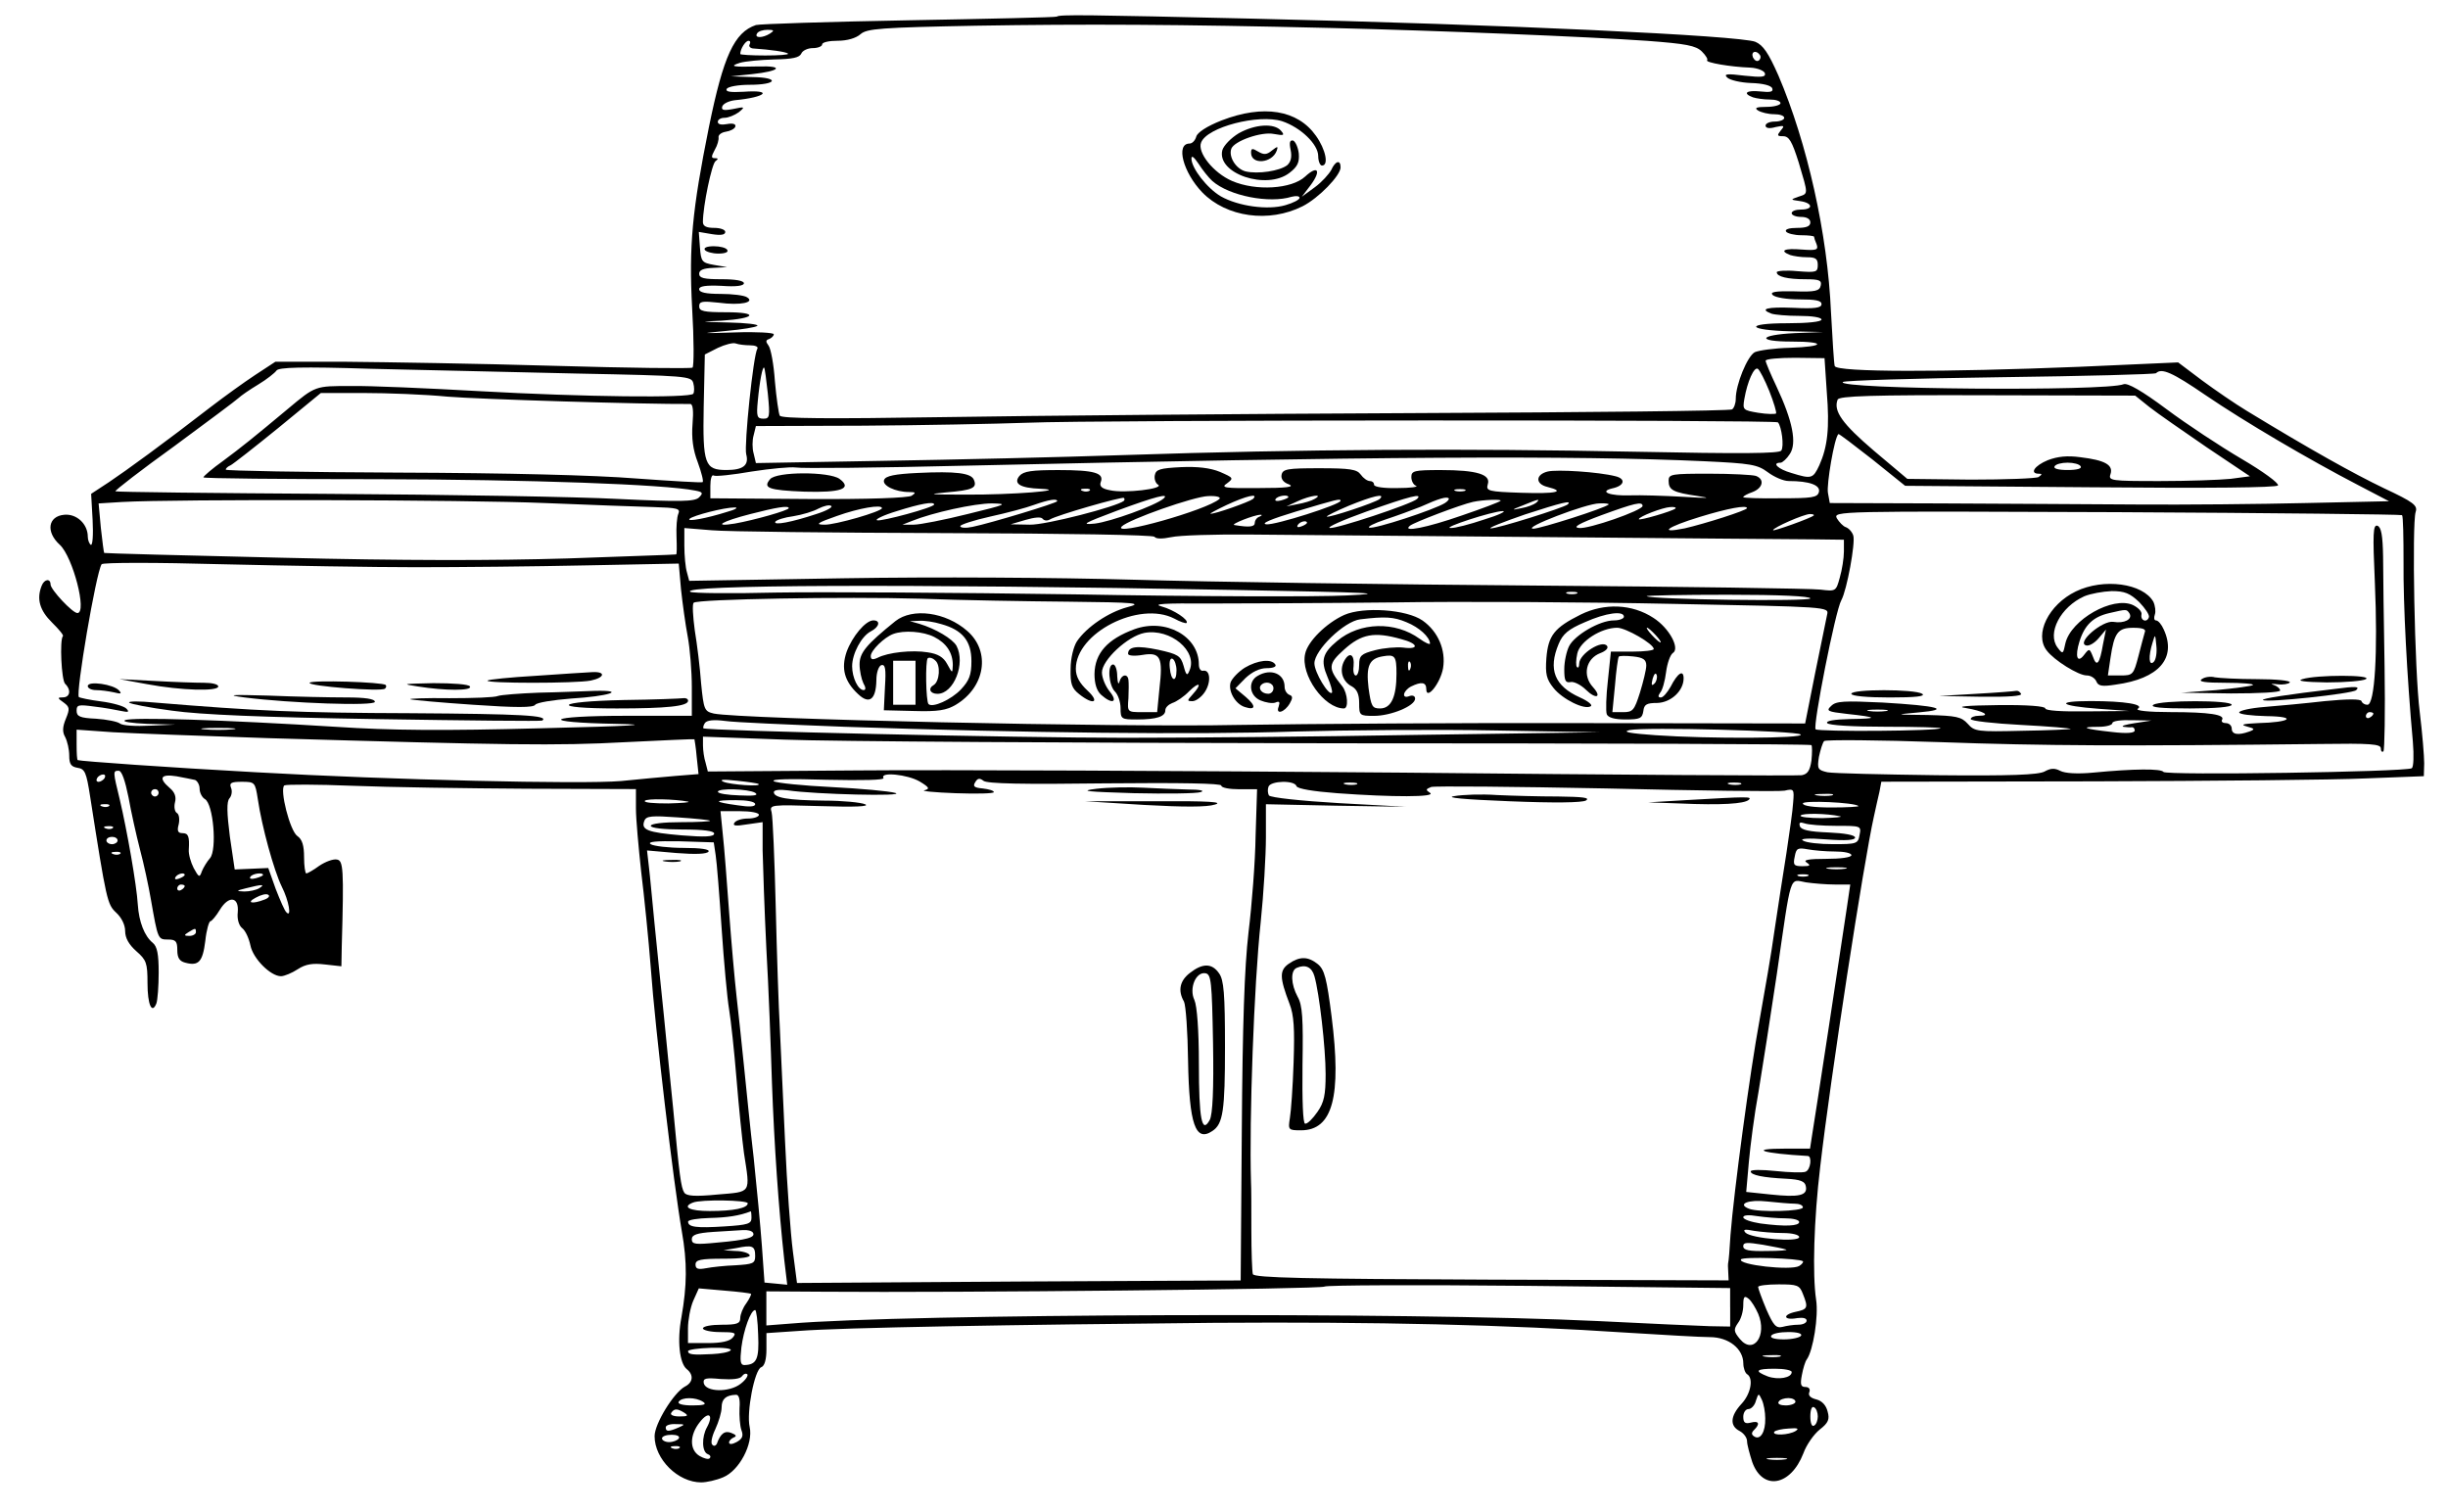 <svg xmlns="http://www.w3.org/2000/svg" xmlns:xlink="http://www.w3.org/1999/xlink" id="Layer_1" x="0px" y="0px" viewBox="0 0 740 457" style="enable-background:new 0 0 740 457;" xml:space="preserve"><g transform="translate(0,457) scale(0.1,-0.1)">	<path d="M3194.6,4519.8c-2.3-2.2-204-6.7-447.5-11.1c-243.4-4.4-450.8-11.1-462.1-14.4c-65.4-22.2-98.1-93.1-142-308.2  c-50.7-251.7-60.9-359.2-50.7-548.8c5.6-94.2,5.6-174.1,1.1-178.5c-4.5-3.3-192.7-1.1-419.3,5.5c-226.5,6.7-508.3,11.1-626.7,12.2  H832.3l-60.9-39.9c-33.8-22.2-93.5-65.4-134.1-96.5c-142-109.8-254.7-191.8-307.7-227.3l-54.1-35.5l4.5-79.8  c2.3-44.4,0-77.6-5.6-74.3c-4.5,3.3-9,14.4-9,24.4c0,38.8-33.8,69.9-71,66.5c-49.6-4.4-56.4-52.1-13.5-90.9  c39.4-36.6,83.4-206.2,53-206.2c-14.7,0-81.1,71-81.1,86.5c0,18.8-19.2,16.6-27-4.4c-15.8-39.9-5.6-74.3,31.6-110.9  c20.3-20,36.1-38.8,32.7-41c-10.1-11.1-4.5-133.1,6.8-144.1c19.2-18.8,14.7-41-6.8-41c-16.9,0-16.9-2.2,2.3-15.5  c18-13.3,19.2-18.8,6.8-48.8c-10.1-24.4-11.3-39.9-2.3-55.4c6.8-13.3,12.4-37.7,12.4-56.5c0-25.5,5.6-33.3,24.8-36.6  c22.5-3.3,27-13.3,38.3-86.5c49.6-317.1,51.8-326,78.9-351.5c15.8-14.4,27-36.6,27-55.4c0-21.1,11.3-41,33.8-61  c30.4-26.6,33.8-35.5,33.8-96.5c0-65.4,13.5-95.4,27-61c3.4,10,6.8,51,6.8,93.1c0,55.4-4.5,78.7-18,89.8  c-24.8,20-41.7,63.2-45.1,115.3c-3.4,58.8-32.7,225.1-54.1,316c-21.4,87.6-21.4,88.7-3.4,88.7c9,0,19.2-29.9,29.3-79.8  c7.9-44.4,23.7-115.3,34.9-158.6c11.3-42.1,25.9-109.8,32.7-149.7c21.4-122,21.4-122,51.8-122c23.7,0,28.2-5.5,28.2-32.2  c0-23.3,6.8-33.3,23.7-37.7c40.6-11.1,53,2.2,60.9,65.4c3.4,33.3,11.3,59.9,15.8,59.9c3.4,0,16.9,15.5,28.2,34.4  c27,44.4,58.6,39.9,54.1-7.8c-2.3-20,3.4-39.9,13.5-47.7s20.3-31,24.8-52.1c7.9-39.9,60.9-93.1,92.4-93.1c10.1,0,33.8,10,50.7,21.1  c23.7,15.5,45.1,18.8,82.3,14.4l49.6-5.5l1.1,59.9c6.8,237.3,4.5,259.5-14.7,262.8c-11.3,2.2-34.9-6.7-53-18.8  c-18-13.3-36.1-23.3-39.4-23.3c-3.4,0-6.8,22.2-6.8,48.8c0,35.5-5.6,54.3-20.3,64.3c-22.5,15.5-54.1,140.8-39.4,153  c5.6,3.3,98.1,3.3,206.3-1.1c108.2-4.4,346-7.8,527.5-8.9l329.1-1.1v-58.8c0-32.2,7.9-117.5,15.8-190.7  c9-73.2,22.5-205.1,29.3-293.8c12.4-175.2,68.8-650.9,93.5-792.8c16.9-95.4,15.8-164.1-1.1-260.6c-13.5-71-5.6-138.6,15.8-156.3  c22.5-17.7,19.2-41-5.6-53.2c-33.8-18.8-91.3-112-91.3-149.7c0-69.9,71-139.7,140.9-139.7c15.8,0,46.2,6.7,66.5,15.5  c48.5,20,91.3,100.9,80,151.9c-10.1,44.4,14.7,173,34.9,180.7c10.1,3.3,15.8,23.3,15.8,54.3v48.8l99.2,6.7  c129.6,10,645.8,18.8,1253.3,24.4c491.4,3.3,883.6-5.5,1251.1-29.9c108.2-6.7,219.8-13.3,248-13.3c57.5,0,101.4-35.5,101.4-79.8  c0-13.3,5.6-28.8,11.3-32.2c20.3-12.2,11.3-59.9-16.9-89.8c-33.8-36.6-36.1-66.5-5.6-82c12.4-6.7,22.5-20,22.5-31  c0-10,7.9-38.8,15.8-63.2c31.6-87.6,116.1-72.1,154.4,26.6c9,25.5,31.6,57.7,49.6,72.1c25.9,20,30.4,31,23.7,54.3  c-4.5,18.8-16.9,32.2-33.8,36.6c-18,4.4-25.9,12.2-21.4,22.2c3.4,8.9-1.1,15.5-12.4,15.5c-13.5,0-15.8,7.8-10.1,36.6  c3.4,18.8,10.1,41,14.7,46.6c19.2,26.6,36.1,130.8,28.2,180.7c-11.3,75.4-6.8,241.7,12.4,401.4c30.4,265,131.9,923.6,162.3,1058.9  c5.6,24.4,12.4,57.7,16.9,75.4l5.6,29.9l645.8,1.1c353.9,1.1,723.6,4.4,819.4,8.9l174.7,6.7l1.1,38.8c0,21.1-5.6,90.9-13.5,155.2  c-15.8,125.3-23.7,567.7-12.4,604.3c6.8,20-5.6,29.9-95.8,72.1c-92.4,44.4-219.8,115.3-414.8,234c-34.9,21.1-94.7,62.1-135.2,92  l-72.1,54.3l-298.7-13.3c-410.3-16.6-732.6-16.6-739.4,2.2c-2.3,6.7-6.8,80.9-11.3,163c-10.1,236.2-72.1,512.3-158.9,715.2  c-30.4,68.7-46.2,92-69.9,102c-48.5,18.8-751.8,52.1-1518.2,69.9C3282.5,4525.3,3201.4,4526.4,3194.6,4519.8z M4024.2,4485.4  c322.3-7.8,781.1-26.6,954.6-38.8c118.3-8.9,147.6-14.4,165.7-32.2c12.4-12.2,19.2-24.4,15.8-26.6c-5.6-6.7,69.9-20,130.7-22.2  c21.4-1.1,40.6-8.9,44-16.6c3.4-12.2-9-13.3-60.9-7.8c-54.1,6.7-64.2,5.5-53-5.5c7.9-7.8,40.6-15.5,72.1-16.6  c37.2-1.1,62-7.8,64.2-16.6c3.4-10-5.6-12.2-36.1-8.9c-41.7,4.4-55.2-5.5-22.5-17.7c10.1-3.3,32.7-6.7,50.7-6.7  c18,0,32.7-4.4,32.7-11.1c0-5.5-19.2-11.1-41.7-11.1c-31.6,0-38.3-3.3-25.9-11.1c9-5.5,30.4-11.1,48.5-11.1  c16.9,0,30.4-4.4,30.4-11.1c0-5.5-12.4-11.1-28.2-11.1s-28.2-5.5-28.2-12.2c0-7.8,11.3-10,30.4-4.4c25.9,5.5,28.2,4.4,15.8-10  c-12.4-15.5-11.3-17.7,6.8-17.7s27-15.5,47.3-79.8c29.3-98.7,29.3-93.1-1.1-103.1c-24.8-8.9-24.8-8.9,5.6-13.3  c38.3-5.5,40.6-25.5,2.3-25.5c-15.8,0-28.2-4.4-28.2-11.1c0-5.5,12.4-11.1,28.2-11.1c18,0,28.2-6.7,28.2-16.6  c0-12.2-12.4-16.6-40.6-16.6c-23.7,0-37.2-4.4-32.7-11.1c3.4-5.5,24.8-11.1,46.2-11.1s38.3-2.2,38.3-4.4s3.4-13.3,7.9-23.3  c5.6-16.6,0-18.8-45.1-15.5c-53,4.4-68.8-3.3-34.9-16.6c10.1-3.3,32.7-6.7,50.7-6.7c25.9,0,32.7-4.4,32.7-23.3  c0-22.2-4.5-23.3-62-18.8c-33.8,3.3-62,1.1-62-3.3c0-13.3,32.7-21.1,86.8-21.1c41.7,0,49.6-3.3,46.2-18.8  c-3.4-16.6-15.8-20-81.1-17.7c-57.5,1.1-73.3-2.2-64.2-11.1c7.9-7.8,44-13.3,80-13.3c49.6,0,67.6-3.3,67.6-14.4  c0-11.1-19.2-14.4-84.5-11.1c-81.1,3.3-104.8-3.3-66.5-17.7c10.1-3.3,47.3-6.7,84.5-6.7c37.2,0,66.5-4.4,66.5-11.1  c0-6.7-41.7-11.1-102.6-11.1c-131.9,0-124-21.1,10.1-24.4l98.1-2.2l-86.8-3.3c-109.3-5.5-116.1-25.5-9-25.5  c105.9,0,101.4-15.5-5.6-18.8c-46.2-1.1-93.5-7.8-105.9-13.3c-22.5-12.2-57.5-97.6-57.5-140.8c0-14.4-5.6-28.8-11.3-32.2  c-6.8-4.4-436.2-8.9-955.8-11.1c-518.5-2.2-1162-7.8-1429.1-12.2c-350.5-5.5-488-4.4-493.7,4.4c-3.4,6.7-10.1,53.2-14.7,104.2  c-3.4,51-12.4,98.7-19.2,107.6c-9,12.2-9,16.6,2.3,20c6.8,3.3,13.5,8.9,13.5,14.4c0,4.4-51.8,7.8-115,5.5  c-108.2-3.3-110.5-3.3-29.3,4.4c48.5,4.4,90.2,11.1,94.7,15.5c4.5,4.4-34.9,8.9-86.8,10c-90.2,2.2-91.3,2.2-21.4,5.5  c103.7,6.7,115,25.5,13.5,25.5c-67.6,0-81.1,3.3-81.1,17.7c0,15.5,9,16.6,59.7,11.1c65.4-8.9,110.5,1.1,84.5,16.6  c-7.9,5.5-44,10-78.9,10c-45.1,0-65.4,4.4-65.4,14.4c0,8.9,19.2,12.2,67.6,10c44-3.3,67.6,0,67.6,7.8s-25.9,12.2-67.6,12.2  c-53,0-67.6,3.3-67.6,16.6c0,11.1,12.4,16.6,42.8,17.7l41.7,2.2l-39.4,6.7c-37.2,6.7-39.4,10-42.8,53.2l-3.4,46.6l39.4-6.7  c27.1-4.4,40.6-2.2,40.6,6.7c0,6.7-14.7,12.2-33.8,12.2c-23.7,0-33.8,5.5-33.8,17.7c0,47.7,27.1,177.4,38.3,184.1  c9,6.7,7.9,8.9-2.3,8.9c-11.3,0-11.3,4.4,0,25.5c7.9,13.3,12.4,29.9,11.3,37.7c-1.1,6.7,7.9,14.4,21.4,16.6  c14.7,2.2,27,8.9,29.3,15.5c2.3,7.8-6.8,11.1-24.8,7.8c-16.9-3.3-28.2-1.1-28.2,6.7c0,6.7,9,12.2,20.3,12.2s30.4,7.8,42.8,16.6  c20.3,16.6,19.2,17.7-16.9,10c-29.3-5.5-36.1-3.3-32.7,7.8c3.4,8.9,20.3,16.6,38.3,18.8c94.7,8.9,117.2,32.2,25.9,25.5  c-40.6-2.2-55.2,0-50.7,8.9c4.5,6.7,34.9,12.2,68.8,12.2c84.5,0,92.4,22.2,9,23.3l-65.4,2.2l64.2,6.7c84.5,8.9,99.2,25.5,20.3,23.3  c-78.9-2.2-91.3,0-56.4,11.1c15.8,4.4,62,8.9,102.6,10c56.4,1.1,76.6,5.5,82.3,17.7c3.4,8.9,19.2,16.6,34.9,16.6  c15.8,0,28.2,5.5,28.2,11.1c0,6.7,21.4,11.1,47.3,11.1c28.2,0,55.2,7.8,68.8,20c19.2,16.6,58.6,20,350.5,25.5  C3275.8,4497.6,3563.2,4496.5,4024.2,4485.4z M2327.9,4468.8c-22.5-14.4-48.5-14.4-39.4,0c3.4,6.7,18,11.1,31.6,11.1  C2340.3,4479.8,2341.4,4477.6,2327.9,4468.8z M2265.9,4435.5c-3.4-5.5,2.3-12.2,13.5-12.2c48.5-3.3,98.1-10,102.6-15.5  c3.4-3.3-28.2-5.5-68.8-5.5c-41.7,0-75.5,2.2-75.5,4.4c0,15.5,15.8,39.9,24.8,39.9C2268.2,4446.6,2269.3,4442.1,2265.9,4435.5z   M5320.3,4403.3c3.4-5.5,1.1-13.3-4.5-16.6c-5.6-3.3-12.4,1.1-16.9,10C5292.1,4414.4,5309,4420,5320.3,4403.3z M2267,3526.3  c15.8,0,25.9-4.4,22.5-10c-12.4-18.8-40.6-292.7-33.8-319.3c9-33.3-9-47.7-59.7-47.7c-65.4,0-72.1,16.6-68.8,191.8l3.4,157.4  l39.4,20c21.4,10,46.2,16.6,54.1,13.3C2233.2,3528.5,2252.4,3526.3,2267,3526.3z M5522.1,3385.5c9-109.8,2.3-166.3-22.5-221.8  c-19.2-41-23.7-42.1-84.5-23.3c-39.4,11.1-60.9,31-32.7,31c5.6,0,19.2,12.2,28.2,26.6c21.4,32.2,9,98.7-40.6,204  c-18,37.7-32.7,73.2-32.7,77.6c0,5.5,39.4,8.9,89,8.9l89-1.1L5522.1,3385.5z M1744.1,3440.9c333.6-6.7,346-7.8,351.6-28.8  c3.4-12.2,3.4-26.6,0-32.2c-9-13.3-328-10-646.9,7.8c-157.8,8.9-332.5,16.6-388.8,15.5c-107.1,0-105.9,1.1-189.3-68.7  C765.8,3246.9,729.7,3218,674.5,3177c-32.7-23.3-59.7-46.6-59.7-49.9s236.7-5.5,526.3-5.5c461-1.1,867.9-15.5,960.3-34.4  c23.7-4.4,24.8-7.8,11.3-21.1c-13.5-12.2-54.1-13.3-241.2-4.4c-124,6.7-516.2,13.3-872.4,15.5c-355,2.2-648.1,5.5-650.3,7.8  c-2.3,2.2,77.8,64.3,178.1,136.4c99.2,73.2,187.1,138.6,193.9,145.3c6.8,6.7,33.8,25.5,59.7,41c25.9,15.5,50.7,35.5,55.2,42.1  c5.6,10,75.5,12.2,285.2,5.5C1273,3452,1553.6,3445.3,1744.1,3440.9z M2321.1,3379.9c6.8-69.9,5.6-75.4-13.5-75.4  s-21.4,6.7-16.9,53.2c5.6,61,14.7,106.4,19.2,100.9C2312.1,3456.4,2316.6,3421,2321.1,3379.9z M5348.5,3387.7  c13.5-34.4,22.5-64.3,20.3-67.6c-3.4-2.2-27-2.2-54.1,2.2c-46.2,7.8-47.3,8.9-41.7,42.1c9,52.1,29.3,97.6,40.6,90.9  C5319.2,3452,5335,3421,5348.5,3387.7z M6667.2,3375.5c117.2-79.8,313.3-195.1,461-271.7l93.5-48.8l-251.3-5.5  c-138.6-3.3-368.6-5.5-511.7-4.4c-142,1.1-409.1,2.2-592.8,3.3l-334.7,1.1l-5.6,31c-4.5,24.4,19.2,166.3,31.6,177.4  c1.1,2.2,47.3-33.3,102.6-76.5l99.2-79.8l560.2-4.4c359.5-3.3,562.4-1.1,566.9,5.5c3.4,6.7-45.1,42.1-109.3,79.8  c-64.2,37.7-166.8,105.3-227.7,150.8c-74.4,55.4-117.2,79.8-129.6,75.4c-51.8-22.2-873.5-15.5-848.7,6.7  c4.5,4.4,218.7,11.1,474.5,14.4c257,3.3,468.9,8.9,472.2,12.2C6534.2,3458.7,6566.9,3444.2,6667.2,3375.5z M1353,3371.1  c92.4-7.8,596.2-23.3,733.7-22.2c7.9,0,10.1-21.1,6.8-59.9c-3.4-42.1,1.1-78.7,15.8-116.4c11.3-31,18-57.7,14.7-59.9  c-2.3-2.2-93.5,3.3-201.7,11.1c-125.1,10-388.8,16.6-718,17.7c-287.4,1.1-521.8,5.5-521.8,8.9c0,4.4,6.8,10,14.7,13.3  c6.8,3.3,72.1,54.3,143.1,112l129.6,106.4h129.6C1170.4,3382.1,1285.4,3377.7,1353,3371.1z M6497,3340  c23.7-18.8,102.6-73.2,173.6-122l130.7-87.6l-58.6-7.8c-32.7-3.3-128.5-6.7-214.1-6.7c-148.8,0-155.5,1.1-148.8,21.1  c9,27.7-16.9,42.1-91.3,51c-39.4,5.5-68.8,2.2-98.1-8.9c-40.6-16.6-56.4-41-27-41c10.1,0,10.1-2.2-1.1-10  c-7.9-4.4-100.3-7.8-205.1-7.8l-191.6,2.2l-101.4,85.4c-94.7,80.9-122.9,119.7-109.3,154.1c3.4,11.1,103.7,14.4,452,13.3l447.5-1.1  L6497,3340z M5374.4,3293.4c11.3-12.2,19.2-73.2,10.1-85.4c-5.6-8.9-116.1-10-447.5-3.3c-497,10-1003.1,7.8-1532.8-10  c-198.4-6.7-530.9-14.4-739.4-17.7l-379.8-6.7l-6.8,28.8c-4.5,15.5-4.5,39.9,0,55.4l6.8,27.7l323.5,1.1c177,1.1,401.2,5.5,497,8.9  C3309.6,3301.2,5366.5,3301.2,5374.4,3293.4z M5151.2,3175.9c142-6.7,161.2-10,192.7-33.3c19.2-14.4,47.3-26.6,63.1-26.6  c62,0,96.9-12.2,91.3-33.3c-4.5-16.6-20.3-18.8-117.2-18.8c-60.9-1.1-111.6,1.1-111.6,3.3c0,3.3,12.4,10,28.2,15.5  c31.6,12.2,37.2,38.8,10.1,48.8c-10.1,3.3-73.3,6.7-140.9,6.7c-113.8,0-122.9-1.1-122.9-21.1c0-28.8,13.5-35.5,89-46.6  c44-6.7,30.4-6.7-44-2.2c-58.6,3.3-130.7,5.5-161.2,4.4c-60.9-2.2-95.8,11.1-54.1,21.1c37.2,7.8,41.7,28.8,10.1,36.6  c-51.8,13.3-177,21.1-205.1,14.4c-37.2-8.9-38.3-37.7-1.1-46.6c57.5-14.4,25.9-21.1-78.9-17.7c-100.3,3.3-107.1,5.5-101.4,25.5  c10.1,29.9-32.7,43.2-142,43.2c-80,0-89-2.2-89-21.1c0-12.2,6.8-24.4,14.7-26.6c6.8-3.3-18-6.7-56.4-6.7c-40.6-1.1-71,3.3-71,10  c0,6.7-5.6,11.1-12.4,11.1c-7.9,0-20.3,8.9-28.2,20c-11.3,15.5-32.7,18.8-124,18.8c-96.9,0-111.6-2.2-115-20  c-2.3-12.2,5.6-23.3,22.5-28.8c18-7.8-6.8-11.1-91.3-11.1c-104.8-1.1-116.1,1.1-95.8,14.4c20.3,15.5,19.2,16.6-21.4,34.4  c-29.3,12.2-68.8,16.6-118.3,14.4c-63.1-3.3-75.5-6.7-78.9-24.4c-2.3-11.1,2.3-24.4,10.1-28.8c19.2-12.2-102.6-26.6-145.4-16.6  c-24.8,4.4-32.7,12.2-28.2,24.4c11.3,27.7-19.2,36.6-127.4,36.6c-80,0-105.9-3.3-118.3-17.7c-19.2-23.3,2.3-36.6,63.1-38.8  c94.7-4.4-89-18.8-225.4-17.7c-108.2,0-120.6,1.1-59.7,6.7c80,6.7,94.7,13.3,84.5,37.7c-7.9,21.1-55.2,26.6-170.2,21.1  c-68.8-3.3-96.9-8.9-101.4-21.1c-6.8-16.6,33.8-36.6,75.5-36.6c20.3,0,21.4-2.2,7.9-11.1c-10.1-6.7-133-11.1-312.2-10l-296.4,2.2  v37.7c0,21.1,4.5,35.5,10.1,31c5.6-3.3,57.5,2.2,115,12.2c57.5,8.9,117.2,14.4,133,12.2c15.8-3.3,248-1.1,513.9,5.5  C4136.9,3190.3,4765.8,3193.7,5151.2,3175.9z M6289.6,3160.4c4.5-6.7-11.3-11.1-39.4-11.1c-28.2,0-44,4.4-39.4,11.1  c3.4,6.7,21.4,11.1,39.4,11.1C6268.2,3171.5,6286.2,3167,6289.6,3160.4z M3293.8,3087.2c-3.4-3.3-13.5-4.4-21.4-1.1  c-9,3.3-5.6,6.7,6.8,6.7C3291.6,3093.9,3298.3,3090.5,3293.8,3087.2z M4427.7,3086.1c-7.9-2.2-21.4-2.2-28.2,0  c-7.9,3.3-2.3,5.5,13.5,5.5S4434.4,3089.4,4427.7,3086.1z M3397.5,3056.2c-21.4-17.7-236.7-73.2-284-72.1l-58.6,1.1l45.1,13.3  c27.1,7.8,47.3,10,51.8,3.3c4.5-5.5,13.5-6.7,21.4-2.2c21.4,13.3,218.7,69.9,224.3,65.4C3399.8,3062.8,3399.8,3058.4,3397.5,3056.2  z M3517,3062.8c-24.8-21.1-160-69.9-207.4-75.4c-44-4.4-33.8,1.1,66.5,38.8C3493.3,3069.5,3537.3,3080.6,3517,3062.8z M3686,3061.7  c-37.2-33.3-324.6-114.2-295.3-83.2c20.3,21.1,218.7,90.9,261.5,92C3678.1,3071.7,3691.7,3067.3,3686,3061.7z M3787.5,3061.7  c-11.3-8.9-117.2-46.6-128.5-44.4c-3.4,0,19.2,12.2,49.6,26.6C3766.1,3070.6,3806.6,3080.6,3787.5,3061.7z M3894.5,3067.3  c0-2.2-10.1-6.7-22.5-10c-12.4-3.3-20.3-1.1-15.8,4.4C3861.9,3071.7,3894.5,3076.1,3894.5,3067.3z M3973.4,3061.7  c-9-5.5-31.6-12.2-50.7-15.5l-33.8-6.7l33.8,15.5C3961,3072.8,4003.9,3078.3,3973.4,3061.7z M4170.7,3061.7  c-13.5-11.1-154.4-57.7-160-53.2c-1.1,2.2,28.2,16.6,67.6,33.3C4149.3,3070.6,4189.8,3080.6,4170.7,3061.7z M4283.4,3061.7  c-16.9-15.5-244.6-90.9-263.7-87.6c-10.1,2.2,40.6,24.4,111.6,49.9C4263.1,3070.6,4302.6,3080.6,4283.4,3061.7z M4367.9,3049.5  c-31.6-20-214.1-79.8-228.8-74.3c-6.8,2.2,14.7,13.3,48.5,24.4s82.3,28.8,107.1,38.8c56.4,25.5,77.8,31,84.5,25.5  C4381.4,3061.7,4376.9,3055.1,4367.9,3049.5z M1646,3049.5c136.4-5.5,285.2-11.1,330.2-12.2c71-2.2,81.1-4.4,74.4-20  c-4.5-10-6.8-41-5.6-69.9c1.1-29.9,1.1-53.2-1.1-53.2c-2.3-1.1-149.9-5.5-330.2-12.2c-225.4-6.7-492.5-6.7-862.2,2.2  c-294.2,6.7-536.5,13.3-536.5,14.4c-1.1,0-5.6,34.4-10.1,75.4l-6.8,74.3l71,4.4C529.1,3061.7,1415,3059.5,1646,3049.5z   M3195.8,3055.1c0-5.5-201.7-66.5-255.8-77.6c-20.3-4.4-37.2-3.3-37.2,2.2c0,4.4,40.6,17.7,90.2,28.8  c50.7,11.1,109.3,26.6,133,35.5C3169.8,3059.5,3195.8,3063.9,3195.8,3055.1z M4052.3,3056.2c0-11.1-198.4-74.3-224.3-71  c-18,2.2,13.5,15.5,90.2,38.8C4041.1,3060.6,4052.3,3063.9,4052.3,3056.2z M4535.9,3056.2c-2.3-3.3-55.2-23.3-117.2-44.4  c-104.8-36.6-182.6-52.1-156.7-31c11.3,10,154.4,64.3,190.5,72.1C4482.9,3059.5,4541.5,3061.7,4535.9,3056.2z M4644.1,3050.6  c-6.8-5.5-25.9-13.3-45.1-16.6c-31.6-6.7-31.6-5.5,5.6,8.9C4653.1,3062.8,4656.5,3062.8,4644.1,3050.6z M4738.7,3045.1  c-12.4-10-213-73.2-232.2-72.1c-11.3,0,36.1,18.8,103.7,42.1C4719.6,3050.6,4754.5,3059.5,4738.7,3045.1z M2467.7,3016.3  c-73.3-24.4-130.7-35.5-124-23.3c3.4,5.5,28.2,13.3,54.1,16.6c27.1,4.4,60.9,14.4,76.6,23.3c15.8,7.8,32.7,12.2,38.3,7.8  C2518.4,3037.3,2499.2,3026.2,2467.7,3016.3z M2823.8,3045.1c0-8.9-160-52.1-172.4-47.7c-7.9,2.2,19.2,15.5,59.7,27.7  C2781,3047.3,2823.8,3055.1,2823.8,3045.1z M2925.3,3016.3c-71-17.7-144.3-32.2-163.4-32.2H2728l28.2,11.1  c63.1,25.5,189.3,53.2,242.3,53.2C3049.2,3047.3,3042.5,3045.1,2925.3,3016.3z M4862.7,3045.1c-11.3-11.1-206.3-73.2-227.7-73.2  c-36.1,1.1,160,76.5,199.5,76.5C4852.6,3049.5,4865,3047.3,4862.7,3045.1z M4965.3,3040.6c0-13.3-164.6-71-192.7-66.5  c-19.2,2.2,0,13.3,68.8,38.8C4941.6,3049.5,4965.3,3055.1,4965.3,3040.6z M2198.3,3022.9c-63.1-20-124-31-113.8-21.1  s104.8,34.4,136.4,34.4C2233.2,3036.2,2223.1,3029.6,2198.3,3022.9z M2384.3,3034c0-6.7-105.9-36.6-163.4-46.6  c-68.8-11.1-39.4,6.7,47.3,28.8C2345.9,3036.2,2384.3,3042.9,2384.3,3034z M2666,3034c0-10-142-51-173.6-49.9  c-29.3,0-22.5,5.5,38.3,26.6C2596.1,3034,2666,3046.2,2666,3034z M5064.5,3032.9c-7.9-7.8-110.5-37.7-110.5-32.2  c0,7.8,72.1,35.5,94.7,36.6C5061.1,3038.4,5067.8,3036.2,5064.5,3032.9z M5280.9,3034c0-6.7-129.6-47.7-188.2-61  c-82.3-16.6-53,4.4,45.1,34.4C5224.5,3034,5280.9,3044,5280.9,3034z M4486.3,2999.6c-42.8-14.4-89-26.6-101.4-25.5  c-28.2,0,127.4,51,157.8,51C4555,3025.1,4530.2,3012.9,4486.3,2999.6z M7261.1,3012.9c3.4-3.3,4.5-67.6,4.5-143  c-1.1-123.1,10.1-342.6,28.2-542.2c3.4-41,2.3-76.5-3.4-79.8c-18-11.1-743.9-22.2-750.6-11.1c-6.8,10-86.8,10-213-2.2  c-47.3-4.4-84.5-2.2-99.2,5.5c-16.9,8.9-29.3,7.8-47.3-2.2c-19.2-10-101.4-13.3-324.6-11.1c-164.6,2.2-313.3,5.5-331.4,8.9  c-29.3,6.7-31.6,10-25.9,46.6c4.5,21.1,11.3,43.2,15.8,47.7c4.5,4.4,163.4,3.3,352.8-3.3c307.7-11.1,559-12.2,1147.4-5.5  c151,2.2,182.6,0,182.6-13.3c0-8.9,3.4-12.2,7.9-8.9c3.4,4.4,5.6,118.6,3.4,255c-2.3,135.3-4.5,286.1-4.5,333.7  c-1.1,64.3-5.6,88.7-16.9,93.1c-13.5,4.4-14.7-22.2-7.9-173c9-208.5,0-368.1-22.5-368.1c-7.9,0-15.8,4.4-18,11.1  c-2.3,6.7-41.7,6.7-110.5,0c-58.6-6.7-140.9-14.4-182.6-17.7c-42.8-3.3-76.6-11.1-76.6-16.6s37.2-10,82.3-11.1  c94.7-1.1,74.4-18.8-25.9-21.1c-45.1-2.2-54.1-4.4-33.8-10c24.8-6.7,25.9-8.9,7.9-15.5c-33.8-12.2-53-8.9-53,8.9  c0,8.9-7.9,16.6-18,16.6c-9,0-14.7,4.4-11.3,10c10.1,15.5-37.2,23.3-156.7,23.3c-65.4,0-105.9,4.4-98.1,10  c21.4,13.3-39.4,23.3-142,23.3c-109.3,0-95.8-14.4,23.7-23.3l92.4-6.7l-126.2-1.1c-78.9-1.1-127.4,2.2-127.4,8.9  c0,6.7-54.1,11.1-143.1,10c-95.8-1.1-128.5-4.4-96.9-8.9c53-8.9,77.8-23.3,39.4-23.3c-13.5,0-24.8-4.4-24.8-10  s68.8-13.3,152.2-17.7c84.5-4.4,151-10,149.9-12.2c-2.3-1.1-67.6-4.4-146.5-5.5c-135.2-3.3-144.3-2.2-164.6,21.1  c-19.2,21.1-33.8,24.4-121.7,26.6c-100.3,1.1-100.3,1.1-27.1,7.8c101.4,8.9,59.7,20-109.3,29.9c-116.1,5.5-139.8,4.4-154.4-10  c-16.9-15.5-11.3-17.7,47.3-24.4c93.5-10,96.9-14.4,10.1-15.5c-48.5-1.1-74.4-5.5-69.9-12.2c4.5-6.7,75.5-11.1,177-11.1  c93.5,0,167.9-2.2,165.7-4.4c-7.9-8.9-369.7-11.1-377.6-3.3c-9,8.9,59.7,359.2,77.8,390.3c16.9,31,42.8,173,36.1,195.1  c-3.4,11.1-13.5,22.2-22.5,25.5c-7.9,2.2-20.3,15.5-27.1,26.6c-11.3,22.2-2.3,22.2,845.3,18.8  C6868.9,3019.6,7257.8,3015.1,7261.1,3012.9z M3807.8,3008.5c-7.9-2.2-14.7-11.1-14.7-18.8c0-12.2-15.8-14.4-62-6.7  c-12.4,2.2,60.9,31,78.9,31C3816.8,3014,3814.5,3011.8,3807.8,3008.5z M5482.6,3011.8c-7.9-7.8-122.9-48.8-122.9-44.4  c0,7.8,93.5,48.8,111.6,48.8C5480.4,3016.3,5484.9,3014,5482.6,3011.8z M3950.9,2989.6c0-2.2-7.9-7.8-18-11.1  c-9-3.3-13.5-2.2-10.1,4.4C3929.5,2994.1,3950.9,2998.5,3950.9,2989.6z M2857.6,2958.6c367.4-1.1,627.8-5.5,632.3-11.1  c4.5-6.7,23.7-6.7,50.7-1.1c23.7,5.5,133,8.9,241.2,7.8c108.2-1.1,517.3-4.4,907.3-7.8c391.1-3.3,749.5-6.7,798-6.7l86.8-1.1v-35.5  c0-20-5.6-55.4-12.4-78.7c-11.3-42.1-12.4-42.1-58.6-36.6c-25.9,3.3-412.5,8.9-858.8,12.2c-446.3,3.3-994.1,11.1-1217.2,17.7  c-237.8,6.7-599.6,8.9-874.6,4.4l-468.9-7.8l-6.8,25.5c-4.5,14.4-7.9,51-7.9,80.9v53.2l82.3-6.7  C2194.9,2963,2513.9,2959.7,2857.6,2958.6z M1257.2,2855.5c127.4,0,358.4,2.2,512.8,5.5l281.8,5.5l6.8-77.6  c4.5-42.1,13.5-107.6,20.3-143c6.8-36.6,12.4-105.3,12.4-153v-86.5H1894c-245.7,0-270.5-20-30.4-24.4  c117.2-2.2,50.7-6.7-228.8-13.3c-294.2-7.8-452-6.7-619.9,4.4c-338.1,21.1-617.6,29.9-636.8,20c-10.1-4.4,18-8.9,67.6-11.1  l84.5-2.2l-76.6-3.3c-42.8-2.2-83.4,0-91.3,6.7c-6.8,5.5-39.4,12.2-72.1,14.4c-48.5,2.2-58.6,6.7-58.6,24.4s5.6,18.8,54.1,12.2  c29.3-3.3,65.4-10,81.1-13.3c21.4-4.4,24.8-3.3,15.8,6.7c-6.8,7.8-41.7,17.7-76.6,22.2c-34.9,4.4-65.4,11.1-67.6,13.3  c-10.1,10,51.8,375.9,68.8,401.4c3.4,5.5,166.8,5.5,362.9,0C866.1,2859.9,1129.8,2855.5,1257.2,2855.5z M3736.8,2786.7  c413.6-7.8,465.5-10,332.5-16.6c-86.8-4.4-454.2-3.3-817.1,3.3c-362.9,5.5-769.8,7.8-906.2,5.5c-135.2-3.3-251.3-2.2-259.2,2.2  C2052.9,2802.3,2723.5,2805.6,3736.8,2786.7z M4765.8,2775.6c-7.9-2.2-21.4-2.2-28.2,0c-7.9,3.3-2.3,5.5,13.5,5.5  C4766.9,2781.2,4772.5,2779,4765.8,2775.6z M3229.6,2751.3c208.5-2.2,225.4-4.4,178.1-16.6c-57.5-15.5-122.9-59.9-152.2-103.1  c-10.1-15.5-19.2-51-19.2-83.2c-1.1-45.5,3.4-58.8,25.9-76.5c42.8-34.4,64.2-25.5,24.8,11.1c-23.7,22.2-34.9,42.1-34.9,65.4  c0,108.7,191.6,206.2,297.5,151.9c18-10,34.9-15.5,37.2-13.3c7.9,8.9-38.3,39.9-75.5,49.9c-29.3,7.8,7.9,10,140.9,8.9  c99.2,0,350.5,1.1,557.9,3.3c207.4,3.3,589.5,1.1,847.6-4.4c468.9-8.9,471.1-8.9,465.5-32.2c-2.3-13.3-19.2-92-36.1-176.3  l-30.4-153l-666.1,1.1c-365.2,1.1-837.4-2.2-1048.2-5.5c-361.8-7.8-1504.7,17.7-1584.7,34.4c-28.2,6.7-30.4,11.1-38.3,90.9  c-3.4,47.7-12.4,119.7-19.2,160.8c-5.6,42.1-7.9,78.7-3.4,83.2c11.3,11.1,457.6,18.8,687.5,12.2  C2902.7,2755.7,3102.2,2752.4,3229.6,2751.3z M5472.5,2761.2c0-10-482.4-3.3-494.8,6.7c-2.3,2.2,107.1,4.4,244.6,4.4  C5380,2772.3,5472.5,2767.9,5472.5,2761.2z M5701.3,2420.8c-14.7-2.2-37.2-2.2-50.7,0c-14.7,2.2-3.4,4.4,24.8,4.4  S5714.8,2423.1,5701.3,2420.8z M7174.4,2413.1c0-3.3-4.5-8.9-11.3-12.2c-5.6-3.3-11.3-1.1-11.3,4.4c0,6.7,5.6,12.2,11.3,12.2  C7169.9,2417.5,7174.4,2415.3,7174.4,2413.1z M2553.3,2373.2c556.8-18.8,1059.5-24.4,1358.1-14.4c161.2,4.4,435.1,6.7,608.6,3.3  l315.6-5.5l-545.5-7.8c-299.8-5.5-701-8.9-890.4-8.9c-323.5,0-1264.6,21.1-1273.6,28.8c-1.1,1.1,0,8.9,4.5,15.5  c5.6,8.9,27.1,11.1,60.9,6.7C2219.7,2386.5,2383.1,2379.8,2553.3,2373.2z M6453,2384.2c-28.2-4.4-42.8-8.9-33.8-11.1  c9-1.1,20.3-2.2,25.9-1.1c4.5,0,7.9-4.4,7.9-10c0-7.8-23.7-10-69.9-4.4c-82.3,8.9-99.2,15.5-39.4,15.5c23.7,0,41.7,5.5,41.7,11.1  c0,6.7,25.9,10,59.7,8.9l58.6-1.1L6453,2384.2z M702.7,2365.4c-23.7-2.2-62-2.2-84.5,0c-23.7,2.2-4.5,4.4,41.7,4.4  C706,2369.8,725.2,2367.6,702.7,2365.4z M5443.2,2349.9c13.5-12.2-278.4-13.3-438.4-2.2c-77.8,5.5-102.6,10-78.9,15.5  C4973.2,2373.2,5430.8,2361,5443.2,2349.9z M812,2338.8c721.3-21.1,871.2-23.3,1076.4-12.2c115,5.5,209.6,10,210.8,8.9  c0,0,4.5-24.4,6.8-53.2l5.6-52.1l-68.8-5.5c-38.3-3.3-112.7-10-165.7-15.5c-119.5-10-694.3,3.3-1104.5,26.6  c-264.9,14.4-528.6,33.3-537.6,36.6c-2.3,1.1-3.4,21.1-3.4,46.6v45.5l110.5-7.8C401.7,2353.2,613.6,2345.4,812,2338.8z   M4043.3,2323.3c784.4,0,1429.1-2.2,1432.5-5.5c2.3-3.3,2.3-23.3,0-46.6c-4.5-29.9-11.3-41-29.3-44.4  c-13.5-2.2-556.8,1.1-1208.2,7.8c-650.3,5.5-1389.7,8.9-1641,6.7l-457.6-3.3l-6.8,26.6c-4.5,13.3-7.9,37.7-7.9,52.1v26.6l245.7-8.9  C2504.9,2328.8,3257.7,2324.4,4043.3,2323.3z M316.1,2217.9c-3.4-5.5-12.4-11.1-18-11.1c-6.8,0-7.9,5.5-4.5,11.1  c3.4,6.7,12.4,11.1,18,11.1C318.3,2229,319.4,2224.6,316.1,2217.9z M589.9,2212.4c6.8-3.3,13.5-14.4,13.5-26.6  c0-12.2,7.9-26.6,15.8-31c25.9-14.4,37.2-153,15.8-178.5c-9-10-20.3-28.8-24.8-39.9c-6.8-20-9-18.8-24.8,10  c-9,17.7-15.8,42.1-14.7,55.4c2.3,39.9-1.1,49.9-19.2,49.9c-13.5,0-16.9,6.7-11.3,26.6c3.4,15.5,1.1,31-5.6,34.4  c-6.8,4.4-9,18.8-5.6,32.2c4.5,16.6-1.1,31-15.8,43.2c-34.9,29.9-28.2,43.2,20.3,35.5C556.1,2219,582.1,2214.6,589.9,2212.4z   M2779.9,2207.9c29.3-17.7,31.6-22.2,14.7-26.6c-12.4-2.2,30.4-6.7,94.7-8.9c63.1-2.2,115-1.1,115,3.3c0,4.4-14.7,8.9-33.8,11.1  c-25.9,2.2-30.4,6.7-22.5,18.8c6.8,12.2,13.5,13.3,24.8,4.4c10.1-8.9,119.5-11.1,367.4-7.8c229.9,2.2,351.6,0,351.6-6.7  s24.8-11.1,54.1-11.1h54.1l-4.5-140.8c-1.1-78.7-11.3-209.6-21.4-291.6c-12.4-107.6-18-277.2-20.3-601l-3.4-451.3l-670.6-3.3  l-670.6-4.4l-12.4,95.4c-6.8,52.1-18,201.8-23.7,332.6s-13.5,286.1-15.8,343.7c-3.4,57.7-9,222.9-12.4,365.9  c-3.4,143-9,271.7-12.4,285c-6.8,23.3-5.6,23.3,149.9,18.8c102.6-3.3,147.6-1.1,133,5.5c-12.4,5.5-67.6,11.1-124,11.1  c-110.5,1.1-152.2,8.9-152.2,25.5c0,6.7,16.9,8.9,42.8,5.5c81.2-12.2,359.5-18.8,324.6-7.8c-19.2,5.5-104.8,13.3-191.6,17.7  c-87.9,4.4-166.8,12.2-175.8,17.7c-10.1,6.7,48.5,7.8,161.2,4.4c105.9-2.2,174.7-1.1,170.2,5.5  C2659.3,2237.9,2743.8,2229,2779.9,2207.9z M2293,2200.2c10.1-8.9-84.5-2.2-105.9,6.7c-14.7,6.7-1.1,7.8,39.4,3.3  C2260.3,2206.8,2290.7,2202.4,2293,2200.2z M779.3,2154.7c12.4-84.3,48.5-215.1,72.1-263.9c22.5-44.4,30.4-95.4,14.7-78.7  c-5.6,4.4-19.2,36.6-32.7,71l-22.5,63.2l-50.7-2.2l-50.7-2.2l-14.7,99.8c-9,71-10.1,105.3-1.1,115.3c6.8,7.8,9,22.2,4.5,32.2  c-5.6,14.4,1.1,17.7,32.7,17.7C770.3,2206.8,771.4,2205.7,779.3,2154.7z M3919.3,2193.5c3.4-7.8,49.6-15.5,122.9-21.1  c166.8-12.2,300.9-12.2,280.6,1.1c-13.5,8.9-13.5,11.1,3.4,17.7c10.1,3.3,249.1,1.1,529.7-4.4c279.5-6.7,523-10,538.7-6.7  c28.2,6.7,29.3,4.4,25.9-35.5c-1.1-23.3-11.3-92-20.3-153c-10.1-62.1-25.9-166.3-36.1-234c-9-66.5-30.4-188.5-45.1-270.5  c-29.3-158.6-77.8-520-87.9-649.7c-2.3-42.1-5.6-79.8-6.8-83.2s-1.1-16.6,0-29.9l1.1-24.4l-715.7,2.2c-568,2.2-718,5.5-722.5,16.6  c-2.3,7.8-4.5,67.6-4.5,133.1s0,130.8-1.1,146.4c-5.6,187.4,9,595.4,29.3,783.9c9,86.5,15.8,202.9,15.8,257.2v99.8l211.9-4.4  l210.8-3.3l-202.9,11.1c-113.8,6.7-206.3,16.6-210.8,23.3c-3.4,6.7-4.5,17.7-1.1,26.6C3841.6,2210.2,3913.7,2212.4,3919.3,2193.5z   M4100.8,2199.1c-7.9-2.2-23.7-2.2-33.8,0c-11.3,3.3-4.5,5.5,13.5,5.5C4099.7,2204.6,4107.6,2202.4,4100.8,2199.1z M5261.7,2199.1  c-7.9-2.2-23.7-2.2-33.8,0c-11.3,3.3-4.5,5.5,13.5,5.5C5260.6,2204.6,5268.5,2202.4,5261.7,2199.1z M479.5,2173.6  c0-5.5-4.5-11.1-11.3-11.1c-5.6,0-11.3,5.5-11.3,11.1c0,6.7,5.6,11.1,11.3,11.1C475,2184.7,479.5,2180.2,479.5,2173.6z   M2282.8,2173.6c11.3-7.8-3.4-10-47.3-7.8c-36.1,1.1-65.4,5.5-65.4,11.1C2170.1,2188,2262.5,2185.8,2282.8,2173.6z M5537.8,2165.8  c-11.3-2.2-31.6-2.2-45.1,0c-14.7,2.2-5.6,4.4,19.2,4.4C5536.7,2171.4,5548,2169.1,5537.8,2165.8z M2079.9,2147  c9-2.2-18-4.4-59.7-5.5c-42.8,0-74.4,2.2-71,7.8C1953.7,2156.9,2040.5,2154.7,2079.9,2147z M2282.8,2139.2c0-7.8-18-8.9-53-3.3  c-73.3,10-75.5,15.5-5.6,15.5C2258,2151.4,2282.8,2147,2282.8,2139.2z M5617.9,2133.7c2.3-2.2-33.8-4.4-81.2-4.4  c-54.1,0-86.8,4.4-86.8,12.2C5449.9,2151.4,5605.5,2144.7,5617.9,2133.7z M329.6,2133.7c-3.4-3.3-13.5-4.4-21.4-1.1  c-9,3.3-5.6,6.7,6.8,6.7C327.3,2140.3,334.1,2137,329.6,2133.7z M2294.1,2107c0-5.5-14.7-11.1-32.7-11.1  c-19.2,0-37.2-5.5-41.7-13.3c-5.6-8.9,4.5-10,38.3-4.4l47.3,6.7v-85.4c1.1-47.7,5.6-180.7,11.3-297.2  c6.8-115.3,13.5-298.3,16.9-404.7c6.8-188.5,20.3-382.5,37.2-535.5l9-75.4l-33.8,3.3l-34.9,3.3l-7.9,110.9  c-4.5,61-15.8,180.7-24.8,266.1c-10.1,85.4-22.5,210.7-29.3,277.2c-6.8,67.6-16.9,161.9-22.5,210.7c-5.6,48.8-15.8,164.1-22.5,255  c-6.8,92-14.7,197.4-19.2,236.2l-6.8,68.7h58.6C2268.2,2118.1,2294.1,2113.7,2294.1,2107z M5562.6,2102.6c9-2.2-14.7-4.4-54.1-5.5  c-39.4,0-68.8,3.3-65.4,7.8C5447.7,2112.6,5522.1,2111.5,5562.6,2102.6z M2146.4,2089.3c2.3-2.2-36.1-4.4-86.8-4.4  c-54.1,0-92.4-4.4-92.4-11.1c0-6.7,39.4-11.1,95.8-11.1c64.2,0,95.8-4.4,95.8-12.2c0-10-28.2-11.1-98.1-5.5  c-103.7,8.9-124,16.6-112.7,44.4c5.6,14.4,22.5,15.5,100.3,10C2100.2,2096,2144.2,2091.5,2146.4,2089.3z M5550.2,2073.8  c75.5,0,76.6,0,71-27.7c-4.5-26.6-9-27.7-80-27.7c-40.6,0-82.3,4.4-91.3,11.1c-10.1,5.5,15.8,7.8,71,3.3  c59.7-4.4,86.8-2.2,86.8,5.5s-31.6,13.3-81.1,15.5c-57.5,2.2-82.3,7.8-85.7,18.8c-3.4,11.1,0,13.3,13.5,8.9  C5465.7,2077.1,5508.5,2073.8,5550.2,2073.8z M340.9,2067.1c-3.4-3.3-13.5-4.4-21.4-1.1c-9,3.3-5.6,6.7,6.8,6.7  C338.6,2073.8,345.4,2070.5,340.9,2067.1z M355.5,2029.4c0-5.5-7.9-11.1-16.9-11.1s-16.9,5.5-16.9,11.1c0,6.7,7.9,11.1,16.9,11.1  S355.5,2036.1,355.5,2029.4z M2163.4,1985.1c3.4-21.1,11.3-120.9,18-221.8c6.8-100.9,16.9-210.7,22.5-243.9  c5.6-33.3,15.8-128.6,22.5-210.7s16.9-182.9,22.5-224c19.2-124.2,23.7-116.4-80-125.3c-68.8-6.7-93.5-4.4-100.3,5.5  c-10.1,15.5-14.7,49.9-33.8,255c-6.8,69.9-20.3,197.4-28.2,282.7c-9,85.4-21.4,210.7-28.2,277.2c-6.8,67.6-13.5,144.1-16.9,170.8  l-5.6,48.8l89-7.8c56.4-4.4,92.4-3.3,96.9,4.4c4.5,6.7-22.5,11.1-75.5,11.1c-45.1,0-90.2,5.5-99.2,11.1c-11.3,7.8,15.8,10,86.8,8.9  l103.7-3.3L2163.4,1985.1z M5546.9,1996.2c27,0,49.6-4.4,49.6-11.1s-32.7-11.1-75.5-11.1c-54.1,0-72.1-3.3-59.7-11.1  c13.5-8.9,10.1-11.1-12.4-11.1c-25.9,0-29.3,3.3-23.7,28.8c4.5,25.5,9,27.7,39.4,22.2C5482.6,1999.5,5519.8,1996.2,5546.9,1996.2z   M363.4,1989.5c-3.4-3.3-13.5-4.4-21.4-1.1c-9,3.3-5.6,6.7,6.8,6.7C361.1,1996.2,367.9,1992.8,363.4,1989.5z M5577.3,1944.1  c-14.7-2.2-37.2-2.2-50.7,0c-14.7,2.2-3.4,4.4,24.8,4.4S5590.8,1946.3,5577.3,1944.1z M558.4,1925.2c0-2.2-7.9-7.8-18-11.1  c-9-3.3-13.5-2.2-10.1,4.4C537,1929.6,558.4,1934.1,558.4,1925.2z M795.1,1925.2c0-2.2-10.1-6.7-22.5-10  c-12.4-3.3-20.3-1.1-15.8,4.4C762.4,1929.6,795.1,1934.1,795.1,1925.2z M5464.6,1921.9c-7.9-2.2-21.4-2.2-28.2,0  c-7.9,3.3-2.3,5.5,13.5,5.5S5471.3,1925.2,5464.6,1921.9z M5546.9,1896.4h46.2l-10.1-68.7c-13.5-93.1-98.1-647.5-105.9-693  l-5.6-36.6H5397c-115,0-69.9-14.4,67.6-22.2c13.5,0,9-42.1-6.8-47.7c-7.9-3.3-48.5-2.2-90.2,2.2c-41.7,4.4-75.5,4.4-75.5-1.1  c0-11.1,37.2-18.8,107.1-22.2c42.8-2.2,57.5-7.8,59.7-23.3c5.6-27.7-21.4-33.3-105.9-24.4l-74.4,7.8l7.9,89.8  c4.5,49.9,16.9,146.4,29.3,212.9c11.3,67.6,36.1,227.3,55.2,354.8c45.1,311.6,37.2,287.2,87.9,278.3  C5481.5,1899.7,5520.9,1896.4,5546.9,1896.4z M558.4,1891.9c0-3.3-4.5-8.9-11.3-12.2c-5.6-3.3-11.3-1.1-11.3,4.4  c0,6.7,5.6,12.2,11.3,12.2C553.9,1896.4,558.4,1894.2,558.4,1891.9z M783.8,1885.3c-9-5.5-29.3-10-45.1-10  c-25.9,1.1-25.9,2.2,5.6,10C792.8,1897.5,803,1897.5,783.8,1885.3z M799.6,1850.9c-37.2-14.4-56.4-10-27,5.5  c15.8,8.9,32.7,13.3,38.3,8.9C816.5,1862,812,1855.4,799.6,1850.9z M592.2,1752.2c0-5.5-9-11.1-19.2-11.1c-16.9,0-18,2.2-3.4,11.1  C591.1,1765.5,592.2,1765.5,592.2,1752.2z M2260.3,932.8c0-14.4-42.8-23.3-115-23.3c-60.9,0-84.5,12.2-50.7,25.5  C2118.3,945,2260.3,942.8,2260.3,932.8z M5425.1,931.7c13.5,0,24.8-4.4,24.8-11.1c0-12.2-133-15.5-162.3-4.4  c-38.3,14.4-2.3,28.8,54.1,22.2C5373.3,935.1,5410.5,931.7,5425.1,931.7z M2271.6,888.5c0-17.7-11.3-21.1-81.1-25.5  c-85.7-5.5-110.5-2.2-110.5,14.4c0,5.5,29.3,10,65.4,11.1c51.8,1.1,90.2,6.7,124,20C2270.4,909.6,2271.6,900.7,2271.6,888.5z   M5397,887.4c22.5,0,41.7-4.4,41.7-11.1c0-12.2-41.7-14.4-117.2-4.4c-28.2,4.4-51.8,12.2-51.8,18.8s16.9,7.8,42.8,3.3  C5335,890.7,5373.3,887.4,5397,887.4z M2276.1,844.1c9-14.4-19.2-22.2-107.1-29.9c-66.5-6.7-77.8-5.5-77.8,10  c0,13.3,14.7,18.8,65.4,22.2c34.9,2.2,75.5,4.4,89,5.5C2259.2,853,2272.7,849.7,2276.1,844.1z M5389.1,843  c29.3,0,49.6-5.5,49.6-12.2c0-16.6-145.4-4.4-162.3,13.3c-9,10-2.3,11.1,25.9,5.5C5322.6,846.4,5362,843,5389.1,843z M5399.2,793.1  c6.8-2.2-20.3-4.4-58.6-4.4c-53-1.1-71,2.2-71,14.4c0,12.2,11.3,12.2,59.7,4.4C5360.9,802,5393.6,795.4,5399.2,793.1z   M2282.8,773.2c0-22.2-6.8-24.4-59.7-27.7c-31.6-1.1-72.1-5.5-89-8.9c-23.7-4.4-31.6-2.2-31.6,11.1c0,14.4,14.7,17.7,85.7,17.7  c53,0,82.3,4.4,77.8,11.1c-3.4,6.7-23.7,12.2-42.8,12.2l-36.1,2.2l39.4,6.7C2274.9,807.6,2282.8,804.2,2282.8,773.2z M5449.9,757.7  c2.3-2.2-2.3-8.9-11.3-14.4c-24.8-14.4-186,3.3-175.8,20C5268.5,772.1,5439.8,766.5,5449.9,757.7z M5230.1,619.1v-58.8l-62,1.1  c-33.8,1.1-186,7.8-338.1,15.5c-568,27.7-2090.7,22.2-2442.4-7.8l-71-5.5v51v52.1l172.4-1.1c408-3.3,1506.9,7.8,1514.8,15.5  c4.5,4.4,282.9,5.5,617.6,2.2l608.6-6.7V619.1z M5449.9,659c16.9-42.1,14.7-46.6-22.5-54.3c-40.6-8.9-36.1-26.6,5.6-18.8  c16.9,2.2,28.2,0,28.2-7.8c0-6.7-11.3-12.2-24.8-12.2c-14.7,0-36.1-3.3-48.5-6.7c-19.2-4.4-27,4.4-48.5,53.2  c-13.5,32.2-24.8,63.2-24.8,67.6s28.2,7.8,62,7.8C5433,687.8,5439.8,685.6,5449.9,659z M2270.4,659c1.1-1.1-4.5-14.4-14.7-28.8  c-10.1-13.3-18-33.3-18-44.4c0-16.6-10.1-20-56.4-20c-30.4,0-56.4-4.4-56.4-11.1c0-5.5,23.7-11.1,51.8-11.1  c45.1,0,50.7-2.2,38.3-16.6c-9-11.1-34.9-16.6-74.4-16.6h-60.9v44.4c0,24.4,6.8,62.1,15.8,83.2l16.9,37.7l76.6-6.7  C2231,665.6,2268.2,661.2,2270.4,659z M5314.7,599.1c28.2-66.5-14.7-125.3-55.2-76.5c-19.2,23.3-19.2,28.8-5.6,48.8  c9,11.1,15.8,35.5,15.8,53.2c0,26.6,3.4,29.9,15.8,20C5294.4,637.9,5306.8,616.8,5314.7,599.1z M2291.8,535.9  c3.4-74.3-4.5-90.9-41.7-92c-12.4,0-13.5,12.2-9,53.2c6.8,53.2,28.2,113.1,41.7,113.1C2286.2,610.2,2290.7,576.9,2291.8,535.9z   M5444.3,532.6c-3.4-5.5-27.1-11.1-51.8-11.1c-27,0-42.8,4.4-38.3,11.1c3.4,6.7,27.1,11.1,51.8,11.1  C5433,543.7,5448.8,539.2,5444.3,532.6z M2208.4,488.2c-5.6-5.5-30.4-10-55.2-11.1c-60.9-3.3-73.3-1.1-73.3,8.9  c0,4.4,31.6,8.9,68.8,10C2187,497.1,2214.1,493.8,2208.4,488.2z M5380,469.4c-11.3-2.2-31.6-2.2-45.1,0c-14.7,2.2-5.6,4.4,19.2,4.4  C5378.9,474.9,5390.2,472.7,5380,469.4z M5416.1,422.8c0-17.7-40.6-24.4-72.1-13.3c-42.8,16.6-36.1,23.3,21.4,23.3  C5393.6,432.8,5416.1,428.4,5416.1,422.8z M2238.9,387.3c-33.8-26.6-105.9-25.5-111.6,2.2c-2.3,14.4,5.6,16.6,51.8,12.2  c34.9-2.2,58.6,0,64.2,8.9c4.5,6.7,11.3,8.9,15.8,5.5C2262.5,411.7,2253.5,398.4,2238.9,387.3z M2235.5,314.1  c-1.1-23.3,1.1-53.2,5.6-66.5c6.8-17.7,3.4-26.6-14.7-36.6c-12.4-6.7-22.5-7.8-22.5-1.1c0,5.5,6.8,12.2,14.7,15.5  c9,3.3,6.8,7.8-7.9,13.3c-19.2,7.8-32.7-1.1-44-33.3c-3.4-5.5-9-7.8-13.5-2.2c-5.6,4.4-1.1,25.5,9,46.6  c10.1,22.2,19.2,51,19.2,66.5c0,24.4,12.4,36.6,42.8,37.7C2233.2,355.2,2237.7,341.9,2235.5,314.1z M5336.1,283.1  c1.1-41-14.7-66.5-32.7-55.4c-9,5.5-10.1,11.1-1.1,20c19.2,18.8,14.7,28.8-10.1,22.2c-16.9-4.4-22.5,0-22.5,17.7  c0,12.2,6.8,23.3,15.8,23.3c7.9,0,19.2,11.1,22.5,25.5c7.9,23.3,7.9,23.3,18,2.2C5331.6,326.3,5336.1,302,5336.1,283.1z M2125,333  c12.4-7.8,3.4-11.1-31.6-11.1c-29.3,0-46.2,4.4-41.7,11.1C2060.8,347.4,2102.5,347.4,2125,333z M5427.4,333  c0-5.5-13.5-11.1-29.3-11.1s-25.9,4.4-21.4,11.1c3.4,6.7,16.9,11.1,29.3,11.1C5417.2,344.1,5427.4,339.6,5427.4,333z M5495,288.6  c0-11.1-4.5-24.4-11.3-27.7c-6.8-4.4-11.3,7.8-11.3,27.7s4.5,32.2,11.3,27.7C5490.5,313,5495,299.7,5495,288.6z M2068.7,299.7  c13.5-8.9,10.1-11.1-14.7-11.1c-18,0-29.3,4.4-24.8,11.1C2038.2,313,2047.3,313,2068.7,299.7z M2137.4,256.5  c-16.9-29.9-15.8-75.4,2.3-82c6.8-2.2,10.1-7.8,5.6-12.2c-3.4-4.4-16.9-1.1-30.4,6.7c-31.6,18.8-30.4,64.3,1.1,103.1  C2141.9,305.3,2157.7,294.2,2137.4,256.5z M2051.8,255.4c-30.4-13.3-39.4-13.3-39.4,0c0,6.7,13.5,11.1,31.6,10  C2070.9,265.4,2072.1,264.3,2051.8,255.4z M5427.4,244.3c-20.3-12.2-71-14.4-64.2-2.2c3.4,4.4,22.5,8.9,44,10  C5434.1,254.3,5439.8,252.1,5427.4,244.3z M2051.8,222.1c-3.4-5.5-16.9-11.1-29.3-11.1c-11.3,0-21.4,5.5-21.4,11.1  c0,6.7,13.5,11.1,29.3,11.1C2046.1,233.2,2056.3,228.8,2051.8,222.1z M2054,193.3c-3.4-3.3-13.5-4.4-21.4-1.1  c-9,3.3-5.6,6.7,6.8,6.7C2051.8,199.9,2058.5,196.6,2054,193.3z M5397,158.9c-14.7-2.2-37.2-2.2-50.7,0c-14.7,2.2-3.4,4.4,24.8,4.4  C5399.2,163.4,5410.5,161.1,5397,158.9z"></path>	<path d="M3692.8,4206c-45.1-17.7-73.3-36.6-76.6-48.8c-3.4-12.2-12.4-21.1-20.3-21.1c-42.8,0-19.2-87.6,38.3-147.5  c73.3-75.4,201.7-93.1,303.2-42.1c48.5,24.4,115,93.1,115,117.5c0,24.4-15.8,20-28.2-7.8c-6.8-12.2-28.2-36.6-49.6-52.1l-39.4-28.8  l27,35.5c32.7,44.4,21.4,61-16.9,25.5c-40.6-37.7-148.8-44.4-220.9-13.3c-56.4,24.4-105.9,86.5-93.5,116.4  c18,46.6,173.6,86.5,244.6,64.3c56.4-18.8,109.3-69.9,109.3-105.3c0-15.5,5.6-28.8,11.3-28.8c21.4,0,11.3,48.8-18,89.8  C3922.7,4238.1,3819,4254.8,3692.8,4206z M3664.6,4023c51.8-45.5,172.4-68.7,240.1-47.7c13.5,3.3,23.7,2.2,23.7-3.3  s-19.2-15.5-42.8-22.2c-53-15.5-142-3.3-195,26.6c-41.7,24.4-89,85.4-89,114.2c0,11.1,7.9,4.4,21.4-15.5  C3634.2,4057.4,3653.4,4033,3664.6,4023z"></path>	<path d="M3744.6,4167.2c-23.7-14.4-45.1-36.6-49.6-51c-18-71,134.1-122,202.9-68.7c24.8,18.8,30.4,32.2,28.2,58.8  c-2.3,18.8-10.1,35.5-16.9,38.8c-10.1,2.2-12.4-5.5-7.9-27.7c4.5-21.1,1.1-36.6-10.1-46.6c-22.5-17.7-89-27.7-126.2-18.8  c-29.3,7.8-51.8,44.4-42.8,68.7c9,23.3,91.3,52.1,128.5,44.4c30.4-5.5,33.8-4.4,21.4,10C3851.7,4198.2,3794.2,4194.9,3744.6,4167.2  z"></path>	<path d="M3781.8,4108.4c0-37.7,64.2-32.2,77.8,6.7c4.5,13.3,2.3,13.3-14.7,0c-15.8-13.3-24.8-13.3-41.7-3.3  C3785.2,4122.8,3781.8,4121.7,3781.8,4108.4z"></path>	<path d="M2130.7,3814.6c3.4-5.5,22.5-11.1,40.6-11.1c20.3,0,31.6,4.4,27.1,11.1c-3.4,6.7-22.5,11.1-40.6,11.1  C2137.4,3825.7,2126.2,3821.2,2130.7,3814.6z"></path>	<path d="M2327.9,3121.6c-22.5-26.6-5.6-33.3,103.7-37.7c110.5-3.3,146.5,8.9,105.9,38.8C2506,3144.9,2347.1,3144.9,2327.9,3121.6z"></path>	<path d="M6274.9,2782.3c-82.3-39.9-126.2-129.7-87.9-178.5c22.5-29.9,95.8-75.4,120.6-75.4c12.4,0,24.8-7.8,29.3-17.7  c5.6-14.4,16.9-16.6,58.6-10c130.7,17.7,184.8,79.8,145.4,166.3c-6.8,15.5-16.9,27.7-23.7,27.7c-5.6,0-6.8,7.8-3.4,17.7  c3.4,8.9,1.1,26.6-4.5,38.8C6477.8,2806.7,6359.5,2823.3,6274.9,2782.3z M6466.6,2750.1c18-18.8,31.6-38.8,29.3-45.5  c-5.6-17.7-25.9-11.1-22.5,7.8c2.3,8.9-10.1,21.1-25.9,28.8c-60.9,27.7-187.1-44.4-204-115.3c-6.8-33.3-7.9-34.4-23.7-13.3  c-32.7,43.2,9,123.1,81.1,155.2c19.2,7.8,55.2,14.4,82.3,15.5C6422.6,2783.4,6438.4,2776.8,6466.6,2750.1z M6437.2,2715.8  c10.1-17.7-15.8-31-48.5-25.5s-111.6-62.1-83.4-71c9-3.3,25.9,6.7,38.3,21.1l22.5,26.6l-9-44.4c-10.1-59.9-19.2-69.9-30.4-37.7  c-10.1,25.5-11.3,25.5-25.9,6.7c-21.4-28.8-29.3-6.7-14.7,39.9c15.8,49.9,41.7,74.3,90.2,85.4  C6429.4,2729.1,6428.2,2729.1,6437.2,2715.8z M6483.5,2659.2c-2.3-7.8-11.3-41-19.2-72.1c-14.7-56.5-16.9-58.8-54.1-58.8h-38.3  l7.9,53.2c11.3,76.5,22.5,90.9,68.8,90.9C6476.7,2672.5,6488,2668.1,6483.5,2659.2z M6510.5,2569.4c-14.7-14.4-16.9,16.6-3.4,58.8  c7.9,26.6,7.9,25.5,11.3-10C6520.7,2598.2,6517.3,2576.1,6510.5,2569.4z"></path>	<path d="M6655.9,2517.3c-12.4-7.8,9-11.1,72.1-11.1c49.6,0,86.8-3.3,82.3-6.7c-3.4-3.3-54.1-10-111.6-15.5l-104.8-7.8l149.9-2.2  c84.5,0,148.8,3.3,148.8,8.9c0,5.5-9,13.3-19.2,16.6c-11.3,3.3-6.8,4.4,11.3,2.2c16.9-2.2,33.8,1.1,37.2,5.5  c3.4,5.5-41.7,10-99.2,10c-57.5,0-115,3.3-127.4,5.5C6683,2526.2,6664.9,2524,6655.9,2517.3z"></path>	<path d="M6960.2,2517.3c-19.2-5.5,5.6-8.9,73.3-10c56.4,0,109.3,4.4,118.3,10C7173.2,2530.6,7001.9,2530.6,6960.2,2517.3z"></path>	<path d="M7056,2487.4c-140.9-16.6-219.8-28.8-215.3-33.3c9-8.9,270.5,18.8,281.8,29.9C7133.8,2495.1,7123.6,2496.2,7056,2487.4z"></path>	<path d="M5596.4,2472.9c0-6.7,46.2-11.1,116.1-11.1c77.8,0,109.3,3.3,98.1,11.1C5788,2487.4,5596.4,2487.4,5596.4,2472.9z"></path>	<path d="M5974,2472.9l-112.7-6.7l127.4-2.2c82.3-1.1,125.1,2.2,120.6,8.9c-3.4,6.7-10.1,10-14.7,8.9S6036,2476.3,5974,2472.9z"></path>	<path d="M6509.4,2439.7c-11.3-7.8,23.7-11.1,110.5-11.1c76.6,0,126.2,4.4,126.2,11.1C6746.1,2454.1,6531.9,2454.1,6509.4,2439.7z"></path>	<path d="M1620.1,2527.3c-76.6-4.4-143.1-11.1-146.5-14.4c-7.9-8.9,268.2-8.9,312.2,0c42.8,8.9,46.2,27.7,4.5,25.5  C1772.3,2537.3,1695.6,2532.8,1620.1,2527.3z"></path>	<path d="M445.7,2501.8c100.3-18.8,214.1-22.2,214.1-6.7c0,6.7-19.2,11.1-42.8,11.1c-24.8,0-91.3,2.2-149.9,5.5l-105.9,5.5  L445.7,2501.8z"></path>	<path d="M936,2506.2c-6.8-10,217.5-27.7,227.7-17.7c4.5,3.3,4.5,8.9,2.3,11.1C1155.7,2508.4,941.6,2515.1,936,2506.2z"></path>	<path d="M265.3,2496.2c0-6.7,11.3-12.2,25.9-12.2c13.5,0,37.2-3.3,53-6.7c21.4-5.5,24.8-4.4,15.8,5.5  C343.1,2501.8,265.3,2512.9,265.3,2496.2z"></path>	<path d="M1262.8,2495.1c83.4-13.3,165.7-13.3,157.8,0c-3.4,6.7-51.8,10-110.5,10C1216.6,2502.9,1212.1,2502.9,1262.8,2495.1z"></path>	<path d="M1629.1,2476.3c-58.6-2.2-115-6.7-124-10c-9-4.4-75.5-6.7-146.5-6.7c-71,1.1-124-1.1-118.3-3.3c6.8-2.2,92.4-10,190.5-16.6  c128.5-8.9,181.5-8.9,187.1,0c4.5,6.7,53,14.4,108.2,18.8c112.7,6.7,171.3,25.5,72.1,23.3  C1764.4,2480.7,1687.7,2477.4,1629.1,2476.3z"></path>	<path d="M738.7,2461.9c139.8-17.7,394.5-26.6,394.5-13.3c0,8.9-29.3,13.3-86.8,13.3c-48.5,0-153.3,2.2-234.4,5.5  C697,2470.7,681.2,2469.6,738.7,2461.9z"></path>	<path d="M1886.1,2454.1c-209.6-4.4-226.5-25.5-21.4-25.5c151,0,215.3,6.7,215.3,23.3c0,5.5-6.8,8.9-13.5,7.8  C2058.5,2458.5,1977.4,2455.2,1886.1,2454.1z"></path>	<path d="M390.4,2446.3c4.5-4.4,62-15.5,129.6-24.4c85.7-12.2,272.8-20,618.8-25.5c272.8-4.4,498.2-6.7,500.4-4.4  c21.4,15.5-63.1,20-396.7,22.2c-343.8,1.1-465.5,6.7-774.3,32.2C422,2450.8,387.1,2450.8,390.4,2446.3z"></path>	<path d="M4778.2,2712.4c-80-39.9-98.1-63.2-103.7-131.9c-3.4-47.7,0-63.2,21.4-89.8c27.1-34.4,94.7-67.6,112.7-55.4  c6.8,3.3-7.9,15.5-32.7,26.6c-76.6,34.4-96.9,84.3-64.2,161.9c12.4,29.9,29.3,44.4,78.9,65.4c64.2,28.8,118.3,35.5,118.3,16.6  c0-5.5-13.5-11.1-30.4-11.1c-42.8,0-118.3-44.4-135.2-77.6c-7.9-15.5-14.7-46.6-14.7-69.9c0-34.4,3.4-42.1,19.2-38.8  c10.1,2.2,31.6-8.9,46.2-23.3c30.4-29.9,49.6-23.3,21.4,7.8c-32.7,35.5-21.4,86.5,22.5,103.1c14.7,5.5,24.8,14.4,20.3,21.1  c-13.5,21.1-84.5-23.3-84.5-53.2c0-10-3.4-14.4-6.8-10c-3.4,3.3-3.4,21.1,1.1,41c7.9,36.6,72.1,77.6,120.6,77.6  c25.9,0,110.5-48.8,110.5-64.3c0-4.4-29.3-7.8-64.2-7.8h-65.4l-9-86.5c-5.6-47.7-6.8-94.2-3.4-103.1c4.5-10,23.7-15.5,56.4-15.5  c44,0,50.7,3.3,54.1,25.5c2.3,20,10.1,24.4,41.7,24.4c41.7,1.1,80,36.6,80,74.3c0,27.7-18,16.6-39.4-25.5  c-10.1-17.7-22.5-32.2-29.3-32.2c-9,0-9,4.4-2.3,14.4c6.8,6.7,14.7,35.5,18,62.1c3.4,26.6,12.4,52.1,20.3,57.7  c22.5,13.3-10.1,75.4-58.6,106.4C4933.7,2744.6,4850.3,2747.9,4778.2,2712.4z M5004.7,2650.4c11.3-12.2,18-22.2,14.7-22.2  c-3.4,0-14.7,10-25.9,22.2c-11.3,12.2-18,22.2-14.7,22.2S4993.5,2662.5,5004.7,2650.4z M4976.5,2558.3c0-12.2-9-48.8-19.2-82.1  c-16.9-53.2-21.4-58.8-50.7-58.8H4874l7.9,80.9c3.4,43.2,9,83.2,11.3,86.5c1.1,3.3,21.4,3.3,42.8,1.1  C4967.5,2582.7,4976.5,2576.1,4976.5,2558.3z M5001.3,2504c-9-8.9-10.1-4.4-5.6,14.4c4.5,14.4,9,20,12.4,11.1  C5010.4,2521.7,5007,2509.5,5001.3,2504z"></path>	<path d="M4063.6,2711.3c-54.1-24.4-110.5-79.8-118.3-117.5c-14.7-63.2,57.5-165.2,117.2-165.2c14.7,0,11.3,45.5-4.5,66.5  c-45.1,55.4-44,67.6,5.6,112c51.8,46.6,90.2,54.3,172.4,31c51.8-13.3,55.2-32.2,5.6-25.5c-20.3,2.2-58.6-1.1-84.5-7.8  c-42.8-11.1-48.5-16.6-48.5-44.4c0-17.7-4.5-32.2-10.1-32.2c-5.6,0-9,12.2-6.8,27.7c3.4,36.6-12.4,45.5-28.2,16.6  c-15.8-28.8-5.6-63.2,23.7-77.6c14.7-8.9,21.4-23.3,21.4-49.9c0-37.7,1.1-38.8,45.1-38.8c50.7,0,124,29.9,124,52.1  c0,7.8-6.8,11.1-16.9,7.8c-24.8-10-20.3,15.5,4.5,28.8c31.6,15.5,46.2,13.3,46.2-7.8c0-35.5,42.8,17.7,50.7,63.2  c9,54.3-14.7,110.9-62,144.1C4251.8,2728,4122.2,2736.8,4063.6,2711.3z M4251.8,2689.2c38.3-15.5,69.9-44.4,71-64.3  c0-4.4-14.7,2.2-31.6,14.4c-73.3,53.2-180.3,51-249.1-6.7c-44-36.6-50.7-58.8-29.3-108.7c10.1-23.3,15.8-44.4,13.5-47.7  c-10.1-10-53,62.1-53,88.7c0,39.9,90.2,127.5,138.6,133.1C4186.5,2706.9,4212.4,2705.8,4251.8,2689.2z M4221.4,2533.9  c0-69.9-15.8-105.3-49.6-105.3c-23.7,0-27,5.5-34.9,62.1c-7.9,66.5,2.3,88.7,42.8,95.4C4216.9,2592.7,4221.4,2587.2,4221.4,2533.9z   M4263.1,2548.3c-3.4-8.9-6.8-5.5-6.8,6.7c-1.1,12.2,2.3,18.8,5.6,14.4C4265.4,2566.1,4266.5,2556.1,4263.1,2548.3z"></path>	<path d="M2706.6,2692.5c-87.9-71-108.2-95.4-108.2-130.8c0-18.8,5.6-44.4,11.3-56.5c7.9-13.3,7.9-21.1,1.1-21.1  c-16.9,0-34.9,37.7-34.9,72.1c0,37.7,28.2,90.9,56.4,105.3c25.9,13.3,30.4,33.3,7.9,33.3c-23.7,0-64.2-48.8-81.1-95.4  c-16.9-49.9-6.8-88.7,34.9-127.5c33.8-32.2,54.1-16.6,55.2,42.1c0,23.3,6.8,42.1,14.7,45.5c12.4,3.3,14.7-11.1,11.3-65.4l-3.4-71  l91.3-2.2c72.1-2.2,98.1,2.2,126.2,18.8c89,53.2,105.9,160.8,34.9,222.9C2858.8,2720.2,2758.4,2733.5,2706.6,2692.5z   M2845.2,2683.6c64.2-17.7,91.3-51,91.3-112c0-42.1-6.8-58.8-31.6-85.4c-29.3-31-85.7-56.5-98.1-44.4  c-7.9,7.8-10.1,130.8-2.3,138.6c4.5,3.3,14.7,1.1,22.5-6.7c16.9-13.3,13.5-63.2-4.5-74.3c-18-10-11.3-26.6,11.3-26.6  c49.6,0,85.7,92,57.5,145.3c-12.4,21.1-62,51-112.7,66.5l-28.2,7.8l28.2,1.1C2794.5,2694.7,2823.8,2690.3,2845.2,2683.6z   M2823.8,2644.8c37.2-18.8,56.4-47.7,56.4-85.4c-1.1-25.5-1.1-25.5-16.9,3.3c-11.3,21.1-28.2,31-58.6,35.5  c-47.3,7.8-120.6,0-152.2-16.6c-14.7-6.7-20.3-5.5-20.3,5.5c0,16.6,40.6,56.5,67.6,66.5C2732.5,2665.9,2791.1,2661.4,2823.8,2644.8  z M2767.5,2506.2v-66.5h-33.8h-33.8v66.5v66.5h33.8h33.8V2506.2z"></path>	<path d="M3429.1,2668.1c-81.1-29.9-119.5-72.1-120.6-135.3c0-29.9,6.8-51,20.3-63.2c33.8-29.9,51.8-22.2,25.9,10  c-13.5,16.6-23.7,42.1-23.7,57.7c0,37.7,77.8,109.8,128.5,119.7c78.9,14.4,161.2-55.4,136.4-113.1c-6.8-17.7-10.1-16.6-18,13.3  c-9,31-16.9,35.5-76.6,48.8c-64.2,13.3-91.3,10-91.3-12.2c0-5.5,18-7.8,44-3.3c54.1,8.9,62-6.7,50.7-103.1l-6.8-69.9h-45.1  c-45.1,0-45.1,0-41.7,42.1c1.1,22.2,1.1,47.7,0,55.4c-2.3,20-21.4,16.6-27.1-5.5c-3.4-11.1-5.6-3.3-6.8,16.6  c0,18.8-5.6,35.5-12.4,35.5c-18,0-13.5-63.2,5.6-82c9-8.9,16.9-31,16.9-49.9c0-33.3,2.3-34.4,49.6-34.4c59.7,0,85.7,8.9,85.7,27.7  c0,8.9,10.1,17.7,21.4,22.2c11.3,3.3,34.9,18.8,50.7,35.5c31.6,31,40.6,23.3,10.1-10c-16.9-18.8-16.9-20,0-20  c10.1,0,27.1,12.2,37.2,27.7c19.2,28.8,16.9,67.6-4.5,64.3c-7.9-2.2-13.5,6.7-13.5,18.8C3624,2647,3523.7,2702.5,3429.1,2668.1z   M3556.4,2543.9c0-38.8-16.9-33.3-20.3,7.8c-2.3,21.1,2.3,31,9,26.6C3550.8,2575,3556.4,2559.4,3556.4,2543.9z"></path>	<path d="M3762.7,2551.7c-19.2-12.2-38.3-32.2-42.8-44.4c-7.9-26.6,14.7-65.4,42.8-74.3c33.8-11.1,34.9,3.3,2.3,31l-30.4,25.5  l30.4,31c20.3,18.8,42.8,29.9,64.2,29.9c19.2,0,30.4,4.4,25.9,11.1C3843.8,2579.4,3802.1,2575,3762.7,2551.7z"></path>	<path d="M3802.1,2527.3c-30.4-16.6-25.9-59.9,7.9-74.3c15.8-6.7,36.1-10,45.1-6.7c12.4,5.5,14.7,2.2,10.1-12.2  c-10.1-25.5,18-17.7,33.8,10c9,15.5,9,22.2-1.1,25.5c-7.9,3.3-14.7,13.3-14.7,24.4C3883.3,2533.9,3841.6,2550.6,3802.1,2527.3z   M3849.5,2489.6c0-8.9-6.8-16.6-15.8-16.6c-19.2,0-31.6,15.5-21.4,26.6C3825.8,2512.9,3849.5,2506.2,3849.5,2489.6z"></path>	<path d="M3314.1,2185.8c-54.1-6.7-30.4-8.9,112.7-13.3c99.2-2.2,190.5-1.1,202.9,3.3c13.5,4.4-2.3,7.8-39.4,7.8  c-33.8,1.1-94.7,3.3-135.2,5.5C3414.4,2191.3,3351.3,2190.2,3314.1,2185.8z"></path>	<path d="M3458.4,2137c120.6-6.7,190.5-6.7,214.1,1.1c27.1,7.8-16.9,11.1-178.1,10h-214.1L3458.4,2137z"></path>	<path d="M3597,1629.2c-30.4-23.3-37.2-53.2-18-86.5c5.6-11.1,11.3-92,12.4-179.6c3.4-191.8,22.5-246.1,73.3-211.8  c32.7,21.1,38.3,62.1,38.3,253.9c0,160.8-3.4,202.9-18,222.9C3663.5,1659.1,3635.3,1659.1,3597,1629.2z M3666.9,1416.3  c2.3-138.6-1.1-215.1-10.1-231.7c-23.7-43.2-32.7,2.2-32.7,170.8c0,99.8-5.6,174.1-13.5,191.8c-16.9,35.5,4.5,86.5,33.8,80.9  C3661.2,1624.7,3663.5,1603.7,3666.9,1416.3z"></path>	<path d="M4396.1,2163.6c-29.3-4.4,27-10,166.8-15.5c136.4-5.5,218.7-4.4,231.1,2.2c13.5,8.9-9,11.1-83.4,12.2  c-56.4,0-139.8,2.2-186,4.4C4478.4,2170.2,4420.9,2168,4396.1,2163.6z"></path>	<path d="M5094.9,2151.4l-112.7-6.7l95.8-3.3c126.2-5.5,195-1.1,208.5,11.1C5296.6,2162.5,5286.5,2162.5,5094.9,2151.4z"></path>	<path d="M3895.7,1656.9c-28.2-20-28.2-41,2.3-120.9c13.5-34.4,15.8-75.4,12.4-177.4c-2.3-73.2-7.9-149.7-11.3-168.5  c-5.6-35.5-4.5-36.6,33.8-36.6c95.8,0,122.9,102,92.4,343.7c-14.7,115.3-21.4,141.9-41.7,158.6  C3954.3,1679.1,3929.5,1680.2,3895.7,1656.9z M3973.4,1619.2c14.7-51,33.8-216.2,33.8-296c0-62.1-4.5-85.4-24.8-114.2  c-14.7-21.1-30.4-36.6-37.2-35.5c-6.8,1.1-9,71-7.9,177.4c2.3,139.7,0,180.7-14.7,206.2c-20.3,37.7-22.5,79.8-2.3,87.6  C3946.4,1655.8,3965.6,1646.9,3973.4,1619.2z"></path>	<path d="M2010.1,1966.2c13.5-2.2,33.8-2.2,45.1,0c10.1,3.3-1.1,5.5-25.9,4.4C2004.4,1970.7,1995.4,1968.5,2010.1,1966.2z"></path></g></svg>